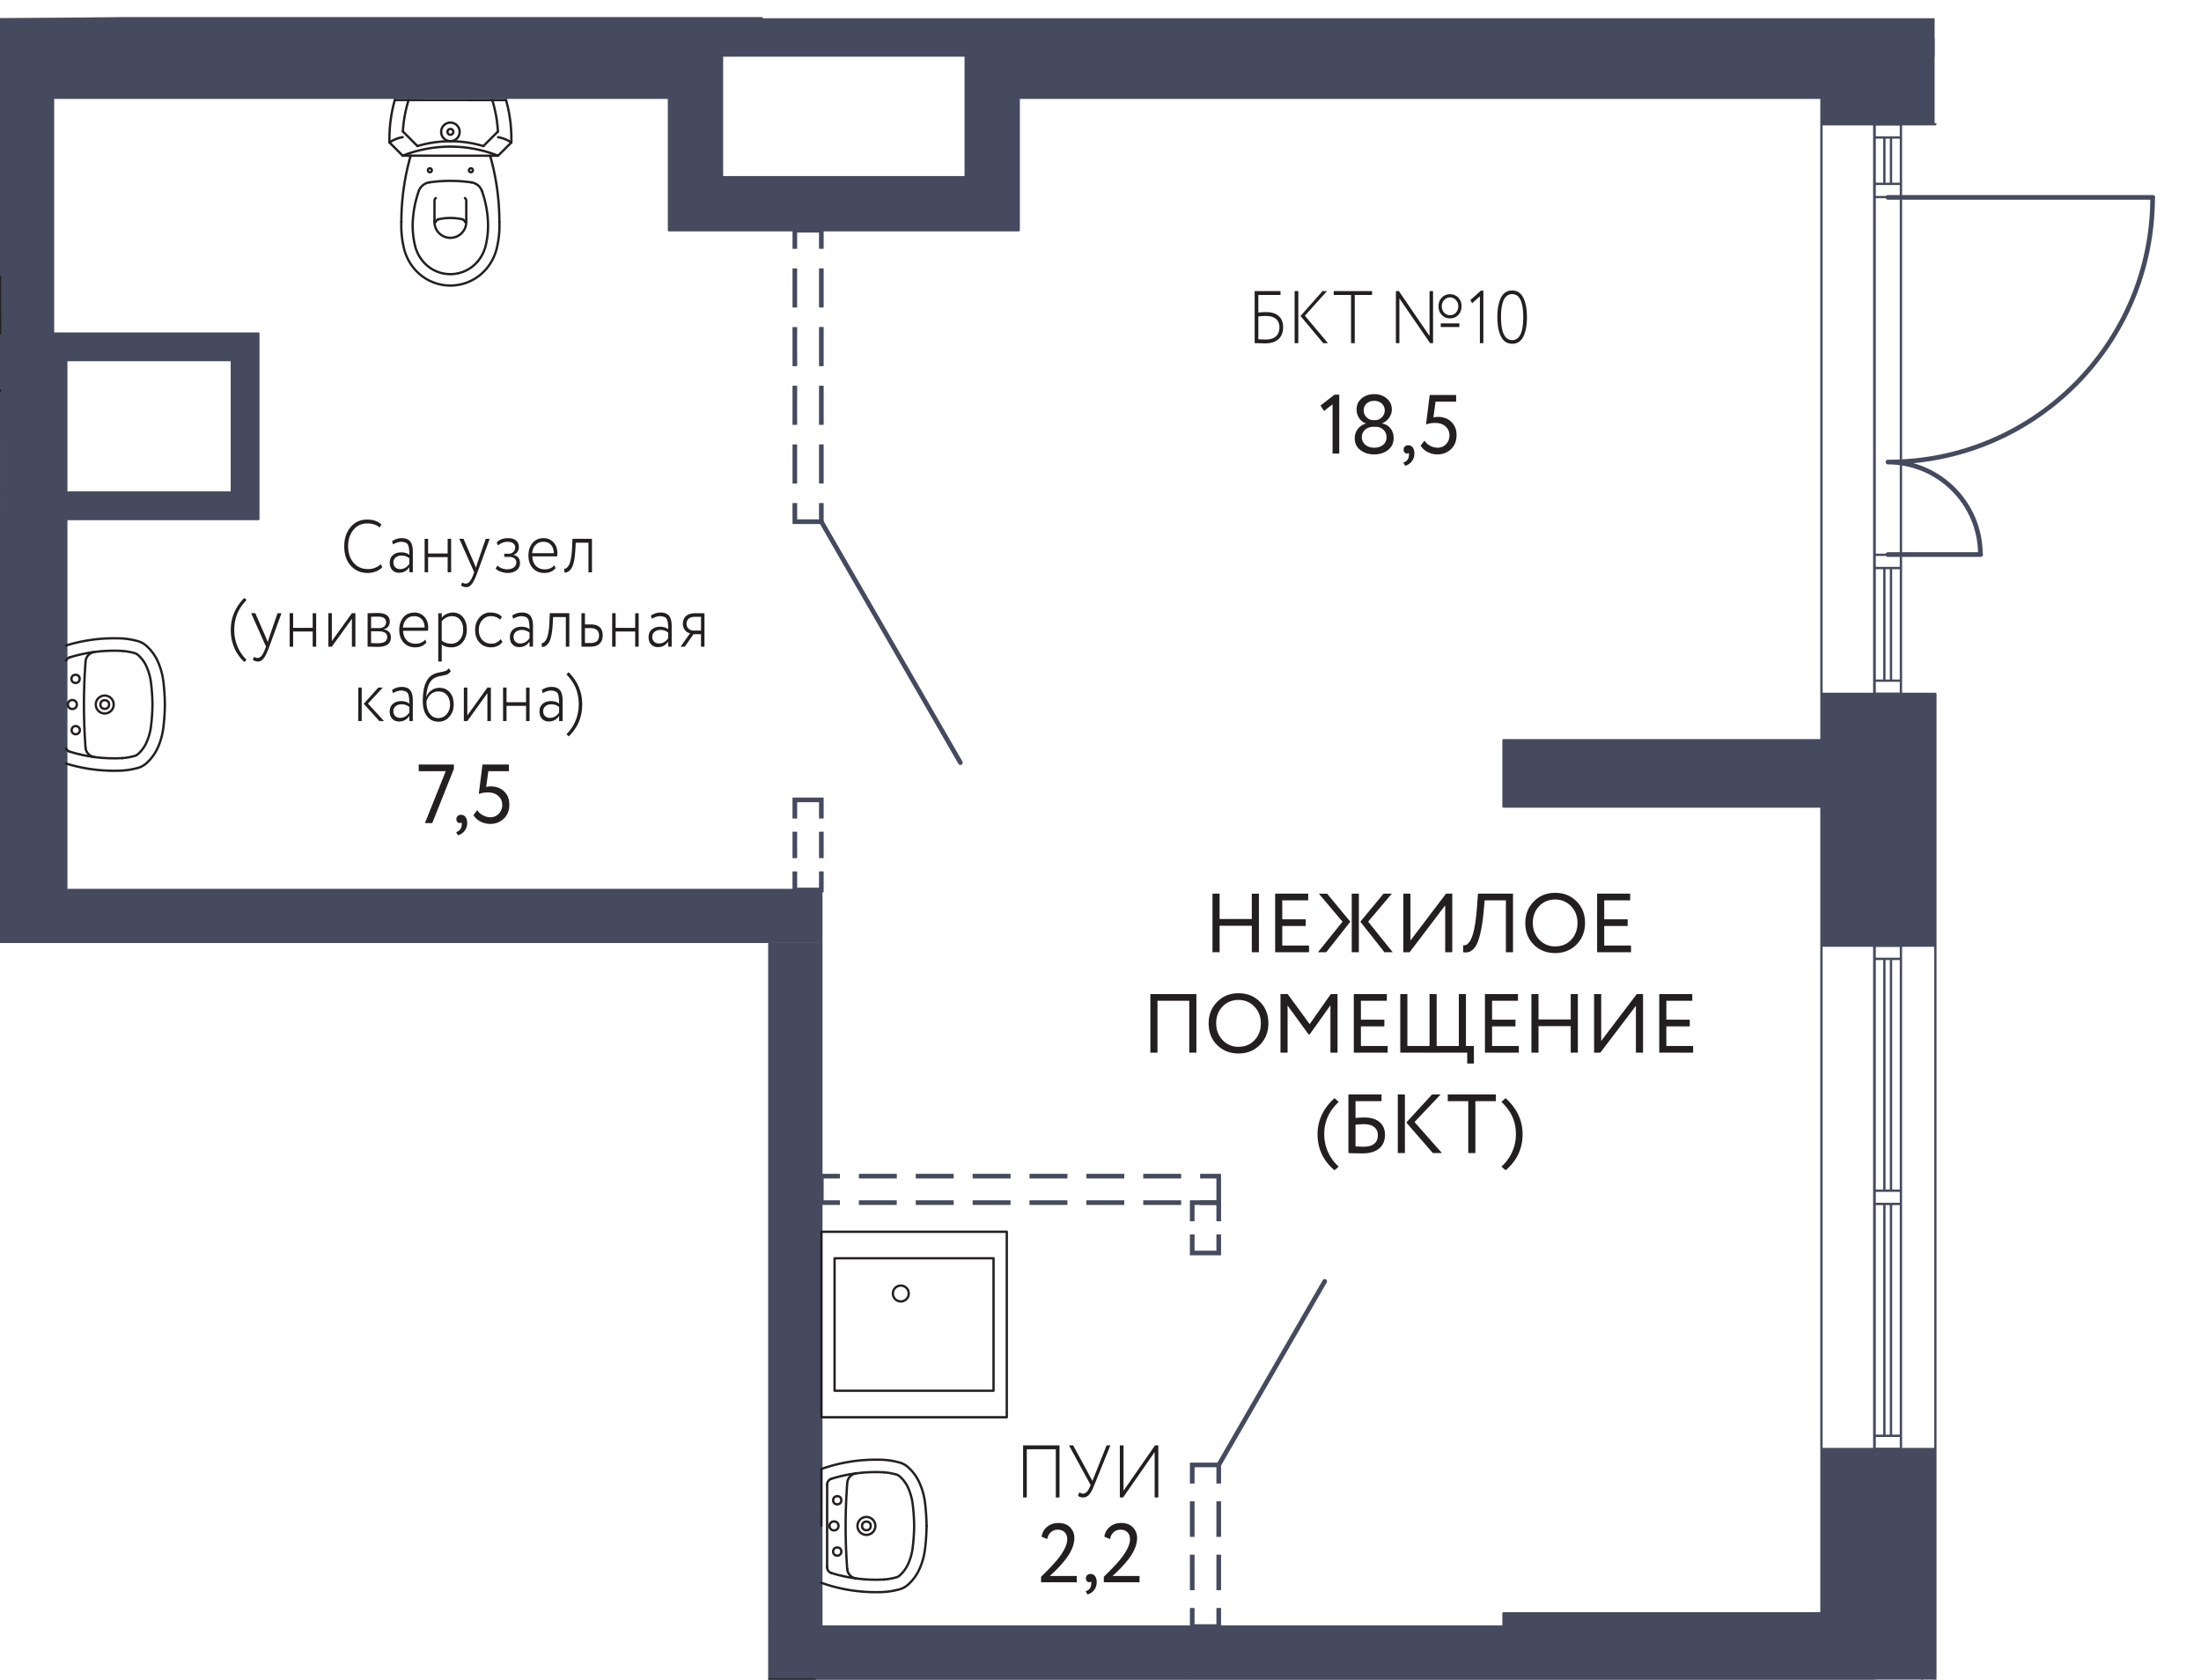 <svg version="1.1" xmlns="http://www.w3.org/2000/svg" xmlns:xlink="http://www.w3.org/1999/xlink" viewBox="250.211 1.012 236.771 180.658"><path fill="none" stroke-width="0" d="m250.211 2.975 209.504-1.963V17.05l27.267.462-5.208 45.057-18.522 3.106-3.551 115.995H332.865v-79.23h-82.65l-.004-99.465z"></path><path fill="none" stroke-width="0" d="m251.996 7.25 202.706-.713-.285 171.143H335.002l.713-78.09h-83.09l-.629-92.34z"></path><clipPath id="a"><path fill="none" stroke-width="0" d="m250.211 2.975 209.504-1.963V17.05l27.267.462-5.208 45.057-18.522 3.106-3.551 115.995H332.865v-79.23h-82.65l-.004-99.465z"></path></clipPath><g data-name="Layer 1" clip-path="url(#a)"><path fill="#454a5e" stroke-width="0" d="M250.215 36.89h7.125v54.15h-7.125zm161.734 137.655h39.9v7.125h-39.9zm-161.734 0h40.61v7.125h-40.61zm161.734-93.907h39.9v7.124h-39.9zM178.252 5.825h111.15v5.7h-111.15zm233.7 0h39.899v5.7h-39.899zm45.03 69.825h1.425v27.075h-1.425zm0 81.225h1.425v27.645h-1.425zm-10.83-81.225h5.699v4.987h-5.699zm0-64.125h5.699v2.85h-5.699zM377.749 175.97h34.2v5.7h-34.2zm-124.684-21.375h14.962v2.85h-14.962zm14.962 0h2.85v19.95h-2.85z"></path><path fill="#454a5e" stroke-width="0" d="M289.402 5.825h38.475v5.7h-38.475zm156.75 151.05h5.699v17.67h-5.699zm0-69.112h5.699v14.962h-5.699zM332.865 175.97h44.884v5.7h-44.884zm-99.75-153.045h17.1v2.85h-17.1z"></path><g fill="none" stroke="#454a5e" stroke-miterlimit="10" stroke-width=".5"><path d="M335.715 94.74v2h2.85v-2"></path><path stroke-dasharray="0 0 0 0 0 0 2.845 1.423" d="M338.565 93.317v-3.556"></path><path d="M338.565 89.05v-2h-2.85v2"></path><path stroke-dasharray="0 0 0 0 0 0 2.845 1.423" d="M335.715 90.472v3.557"></path></g><g fill="none" stroke="#454a5e" stroke-miterlimit="10" stroke-width=".5"><path d="M335.715 55.125v2h2.85v-2"></path><path stroke-dasharray="0 0 0 0 0 0 4.208 2.104" d="M338.565 53.021V28.827"></path><path d="M338.565 27.775v-2h-2.85v2"></path><path stroke-dasharray="0 0 0 0 0 0 4.208 2.104" d="M335.715 29.879v24.194"></path></g><path fill="#454a5e" stroke-width="0" d="M322.177 11.525h5.7v14.25h-5.7zm5.7 8.55h31.92v5.7h-31.92zm26.22-14.25h5.7v14.25h-5.7zm5.7 0h52.154v5.7h-52.154zM257.34 36.89h17.812v2.85H257.34zm17.812 0h2.85v17.1h-2.85zm-17.812 17.1h20.662v2.85H257.34zm-7.125-42.465h5.7V36.89h-5.7zm5.7 85.215h82.65v5.7h-82.65z"></path><path fill="#454a5e" stroke="#454a5e" stroke-miterlimit="10" stroke-width=".25" d="M232.402 57.125h17.811v2.85h-17.81z"></path><path fill="#454a5e" stroke-width="0" d="M332.865 102.44h5.7v73.53h-5.7zm-82.65 49.305h2.85v22.8h-2.85zm0-49.305h3.562v6.555h-3.562zm0 23.655h3.562v2.85h-3.562z"></path><g fill="none" stroke="#454a5e" stroke-miterlimit="10" stroke-width=".5"><path d="M379.315 130.37h2v-2.85h-2"></path><path stroke-dasharray="0 0 0 0 0 0 4.079 2.039" d="M377.275 127.52h-35.69"></path><path d="M340.565 127.52h-2v2.85h2"></path><path stroke-dasharray="0 0 0 0 0 0 4.079 2.039" d="M342.604 130.37h35.691"></path></g><g fill="none" stroke="#454a5e" stroke-miterlimit="10" stroke-width=".5"><path d="M378.465 173.97v2h2.85v-2"></path><path stroke-dasharray="0 0 0 0 0 0 3.824 1.912" d="M381.315 172.058V161.54"></path><path d="M381.315 160.585v-2h-2.85v2"></path><path stroke-dasharray="0 0 0 0 0 0 3.824 1.912" d="M378.465 162.497v10.517"></path></g><path d="M378.465 133.785v2h2.85v-2m0-1.415v-2h-2.85v2" fill="none" stroke="#454a5e" stroke-miterlimit="10" stroke-width=".5"></path><path fill="#454a5e" stroke-width="0" d="M250.215 91.04h7.125v11.4h-7.125zm40.612 84.93h42.038v5.7h-42.038zm86.922 5.7h74.1v2.85h-74.1zm74.103-24.795h5.13v27.645h-5.13zm0-81.225h5.13v27.075h-5.13zm-5.527-70.541h12v9.266h-12z"></path><path fill="#454a5e" stroke-width="0" d="M38.602 2.975h419.723v4.134H38.602z"></path><path fill="none" stroke="#454a5e" stroke-linecap="round" stroke-linejoin="round" stroke-width=".25" d="M250.211 91.04V59.975m0-2.849V36.89m201.641 137.655v7.125m0-175.845h-5.7m5.7 8.55v-2.85m0 69.113V75.65m-5.7 0V14.375m0 0h5.7m0 61.275h-5.7m5.7-61.275V75.65m0-64.125v2.85m0 61.275v4.987m0 7.126v14.962m0 54.15v17.67m0-93.907v7.124m0-73.387v160.17m0-71.82V87.763m0 86.782v-17.67m-5.7 0v-54.15m0 0h5.7m0 54.15h-5.7m5.7-54.15v54.15m6.555-142.5h-1.425m0 88.35V75.65m1.425 0v27.075m0 0h-1.425m1.425-27.075h-1.425m0 108.87v-27.645m1.425 0v27.645m0-27.645h-1.425M335.715 87.05h2.85m0-29.925h-2.85m-82.65 51.87v17.1m0 0h-2.85m0 0v-1.425m0 0v-14.25m0 0v-1.425m2.85 0h-2.85m128.25 49.59h2.85m0-22.8h-2.85m-45.6 45.885v-79.23m-82.65-65.55V11.525m208.192 91.2v54.15m0 0h-1.425m1.425-54.15h-1.425M257.34 91.04V36.89m0 0h-7.125m0 0v54.15m0 0h7.125m154.609 90.63h39.9m0 0v-7.125m0 0h-39.9m0 0v7.125m-161.022 0h39.9m0 0v-7.125m0 0h-39.9m0 0v7.125M446.152 11.525v2.85m0 0h5.7m0-2.85h-5.7m0 64.125v4.987m0 .001h5.7m0-4.988h-5.7m-34.203 100.32h-34.2m0 5.7h34.2m0 0v-5.7m-34.2 0v5.7m74.1 0h-74.1m0 0v2.85M451.852 7.25v4.275m0 2.85h5.13m0 0V7.25m0 0h-5.13m0 73.388v7.124m0 14.963h5.13m0 0V75.65m0 0h-5.13m0 98.895v9.975m5.13 0v-27.645m0 0h-5.13m-198.787.57h14.962m0 0v-2.85m0 0h-14.962m0 0v2.85m14.962-2.85v19.95m0 0h2.85m0 0v-19.95m0 0h-2.85m143.922-66.832h39.9m0 0v-7.126m0 .001h-39.9m0 0v7.124M207.465 11.525h81.937m0 0v-5.7m0 0h-111.15m233.7 5.7h39.9m0 0v-5.7m0 0h-39.9m0 0v5.7m-122.55 0h32.775m5.7 0v-5.7m0 0h-38.475m0 0v5.7m156.75 76.238v14.962m0 0h5.7m0-14.962h-5.7m0 69.112v17.67m0 0h5.7m0-17.67h-5.7m-68.403 19.095h-44.884m0 5.7h44.884m0 0v-5.7M451.852 5.825V7.25m0 0h5.13M233.115 25.775h17.1m0 0v-2.85m0 0h-14.25m96.187-17.1h5.7m57 0h2.85m48.45 0h5.7m-413.25 0h293.55m0-2.85H38.602m299.25 2.85h1.995m-4.132 90.915h2.85m0-70.965h-2.85m-13.538-14.25v14.25m0 0h5.7m0-5.7v-8.55m0 14.25h31.92m0 0v-5.7m-5.7 0h-26.22m31.92 0v-8.55m0-5.7h-5.7m0 0v14.25m5.7-8.55h52.155m0 0v-5.7m0 0h-52.155M257.34 39.74h17.812m0 0v-2.85m0 0H257.34m0 0v2.85m17.812-2.85v17.1m0 0h2.85m0 0v-17.1m0 0h-2.85m2.85 17.1H257.34m0 0v2.85m0 0h20.662m0 0v-2.85m-22.087-17.1V11.525m0 0h-5.7m0 0V36.89m0 0h5.7m82.65 59.85h-82.65m0 0v5.7m0 0h76.95m5.7 0v-5.7m-88.35-36.765v-2.85m82.65 45.315v73.53m0 0h5.7m0 0v-73.53m-85.5 72.105v-22.8m0 0h-2.85m0 0v22.8m0 0h2.85m0-65.55v-6.555m0 0h-2.85m0 0v6.555m0 0h2.85m85.5 18.525v2.85m39.9 45.6h2.85m-131.1-84.93v11.4m0 0h5.7m0 0v-11.4m0 0h-5.7m82.65 84.93h-42.041m0 0v5.7m0 0h42.04m-18.955 0h-63.694m0 0v-27.075m2.85 0h17.812m0 0v19.95m0 0h19.947m.003 1.425h42.038m0 0v-73.53m0 0h-79.088m0 0v26.505m0 0h-3.562m0 0V96.74m0 0v-5.7m0-54.15V25.775m0 0h-17.1M451.849 181.67h-114m0 0v59.85M332.152 5.825H451.85m-129.673 5.7h-66.262m0 0V36.89m0 0h1.425m0 0v59.85m0 0h81.225m0 0v79.23m0 0h73.384m0 0v-1.425m0 0h34.203m0 0V87.763m0 0H411.95m-.001 0v-7.126m0 .001h34.203m0 0V11.525m0 0h-86.355m0 0v14.25m0 0h-37.62m0 0v-14.25m15.675-5.7h108.3m-92.055 0v14.25m0 0h-26.22m0 0V5.825m0 0h-77.662m0 5.7v90.915m0 0h82.65m0 0v79.23m0 0h118.987m0 0V5.825m0 0h-97.755m-96.757 0H32.902m235.125 168.72h-14.962m0 0v-17.1m0 0h14.962m0 0v17.1m-32.062-163.02h14.25m0 0v11.4m0 0h-14.25M451.852 184.52v-9.975"></path><path fill="none" stroke="#231f20" stroke-linecap="round" stroke-linejoin="round" stroke-width=".25" d="M337.849 181.67v59.85m-23.94-59.85v59.85m15.96-59.85h7.98m-15.96 0h7.98m-15.96 0h7.98m7.98 0v59.85m-7.98-59.85v59.85m-7.98-59.85v59.85m15.96-59.85v59.85m-7.98-59.85v59.85M250.215 36.89l-.003-6.12m46.738-5.886v-2.28m3.42 2.282v-2.28m-6.838-4.848-1.424-1.426m11.684 1.43-10.26-.004m11.686-1.42-1.426 1.424m.858-5.984-11.97-.006m9.53 4.953 1.566-1.565m-8.66 1.562-1.565-1.567m46.439 135.45h17.1m-17.1-14.25v14.25m17.1-14.25h-17.1m17.1 14.25v-14.25m-18.525 17.1h19.95m-19.95-19.95v19.95m19.95-19.95h-19.95m19.95 19.95v-19.95m-19.329 36.072.004-8.873m-.625 4.436.003-6.12M250.212 30.77a17.474 17.474 0 0 0-6.202-.998m.006 14.242a17.49 17.49 0 0 0 6.199-1.004m46.878-20.69a.356.356 0 0 0-.143.284m3.42.002a.356.356 0 0 0-.142-.285m3.417 5.416c.227-.932.324-1.891.287-2.85m-1.395 5.033a5.356 5.356 0 0 0 1.108-2.183m-8.869 2.181a5.072 5.072 0 0 0 7.761.003m-8.867-2.188a5.356 5.356 0 0 0 1.106 2.185m-1.389-5.035c-.038.958.057 1.918.283 2.85m7.252-7.103a15.853 15.853 0 0 0-4.522-.001m6.307 4.306a11.552 11.552 0 0 0-.638-3.346m.386 5.858c.2-.822.285-1.667.252-2.512m-1.107 4.196a4.13 4.13 0 0 0 .855-1.684"></path><path d="M295.714 29.129a3.847 3.847 0 0 0 5.886.002m-6.739-1.687c.15.62.443 1.197.853 1.685m-1.103-4.198a9.13 9.13 0 0 0 .25 2.513m.391-5.858a11.553 11.553 0 0 0-.64 3.345m1.788-4.302a1.425 1.425 0 0 0-1.148.957m6.818.003a1.425 1.425 0 0 0-1.148-.958" fill="none" stroke="#231f20" stroke-linecap="round" stroke-linejoin="round" stroke-width=".25"></path><circle cx="296.453" cy="19.327" r=".214" fill="none" stroke="#231f20" stroke-linecap="round" stroke-linejoin="round" stroke-width=".25"></circle><circle cx="300.87" cy="19.328" r=".214" fill="none" stroke="#231f20" stroke-linecap="round" stroke-linejoin="round" stroke-width=".25"></circle><path d="M296.95 24.884a1.71 1.71 0 1 0 3.42.002m-.428-.286a5.843 5.843 0 0 0-2.565 0" fill="none" stroke="#231f20" stroke-linecap="round" stroke-linejoin="round" stroke-width=".25"></path><path d="M300.227 24.886a.377.377 0 0 0-.285-.285m-2.565-.001a.377.377 0 0 0-.285.284m-4.412-13.112a15.442 15.442 0 0 0-.572 4.56m13.11.006a15.436 15.436 0 0 0-.568-4.56m-10.484-.005a14.016 14.016 0 0 0-.615 3.382m10.225.005a14.017 14.017 0 0 0-.612-3.383m-.954 4.948a12.392 12.392 0 0 0-7.094-.003" fill="none" stroke="#231f20" stroke-linecap="round" stroke-linejoin="round" stroke-width=".25"></path><path d="M303.792 17.762a13.972 13.972 0 0 0-10.26-.004m11.686-1.42a3.725 3.725 0 0 0-1.425-.57m-10.26-.005c-.51.089-.995.282-1.425.57" fill="none" stroke="#231f20" stroke-linecap="round" stroke-linejoin="round" stroke-width=".25"></path><circle cx="298.663" cy="15.195" r=".314" fill="none" stroke="#231f20" stroke-linecap="round" stroke-linejoin="round" stroke-width=".25"></circle><path d="M294.387 17.758a25.9 25.9 0 0 0-1 7.125m10.545.004a25.945 25.945 0 0 0-.995-7.125" fill="none" stroke="#231f20" stroke-linecap="round" stroke-linejoin="round" stroke-width=".25"></path><circle cx="298.663" cy="15.195" r=".998" fill="none" stroke="#231f20" stroke-linecap="round" stroke-linejoin="round" stroke-width=".25"></circle><path d="M262.833 69.672a17.47 17.47 0 0 0-5.507.768m7.738-.459a8.234 8.234 0 0 0-2.231-.31m3.087.773a2.225 2.225 0 0 0-.856-.463m2.106 2.141a4.92 4.92 0 0 0-1.25-1.678m1.862 3.847a7.46 7.46 0 0 0-.611-2.17m.776 4.674a22.155 22.155 0 0 0-.165-2.504m-.002 5.007c.103-.83.159-1.666.168-2.503m-.781 4.673a7.46 7.46 0 0 0 .613-2.17m-1.865 3.846a4.92 4.92 0 0 0 1.252-1.676m-2.109 2.138c.316-.089.61-.247.857-.462m-3.089.77c.755 0 1.506-.103 2.232-.308m-7.732-.464c1.78.549 3.638.81 5.5.772" fill="none" stroke="#231f20" stroke-linecap="round" stroke-linejoin="round" stroke-width=".25"></path><circle cx="258.34" cy="74.031" r=".442" fill="none" stroke="#231f20" stroke-linecap="round" stroke-linejoin="round" stroke-width=".25"></circle><path d="M258.338 79.109a.442.442 0 1 1 0 .883.442.442 0 0 1 0-.883Z" fill="none" stroke="#231f20" stroke-linecap="round" stroke-linejoin="round" stroke-width=".25"></path><circle cx="257.994" cy="76.791" r=".483" fill="none" stroke="#231f20" stroke-linecap="round" stroke-linejoin="round" stroke-width=".25"></circle><path d="M257.72 81.865c1.828.564 3.742.798 5.653.692" fill="none" stroke="#231f20" stroke-linecap="round" stroke-linejoin="round" stroke-width=".25"></path><path d="M259.412 81.422c.039.526.442.952.965 1.021m3.001-11.414a16.135 16.135 0 0 0-5.653.687" fill="none" stroke="#231f20" stroke-linecap="round" stroke-linejoin="round" stroke-width=".25"></path><path d="M260.382 71.14a1.113 1.113 0 0 0-.966 1.02m0 0a62.426 62.426 0 0 0-.004 9.262m-1.687-9.706a.668.668 0 0 0-.413.362m.001 9.436c.08.17.228.296.407.351m6.982-10.599a6.898 6.898 0 0 0-1.324-.237m1.666.422a.89.89 0 0 0-.342-.185m1.253 1.407a3.584 3.584 0 0 0-.91-1.222m1.412 3.004a6.124 6.124 0 0 0-.502-1.782m.657 4.121a20.818 20.818 0 0 0-.155-2.339m-.002 4.679c.096-.777.149-1.558.157-2.34m-.661 4.121a6.124 6.124 0 0 0 .504-1.781m-1.415 3.002a3.59 3.59 0 0 0 .911-1.221m-1.254 1.406a.89.89 0 0 0 .343-.185m-1.667.421a6.899 6.899 0 0 0 1.324-.236" fill="none" stroke="#231f20" stroke-linecap="round" stroke-linejoin="round" stroke-width=".25"></path><circle cx="261.477" cy="76.792" r=".469" fill="none" stroke="#231f20" stroke-linecap="round" stroke-linejoin="round" stroke-width=".25"></circle><circle cx="261.477" cy="76.792" r=".966" fill="none" stroke="#231f20" stroke-linecap="round" stroke-linejoin="round" stroke-width=".25"></circle><circle cx="347.115" cy="140.144" r=".855" fill="none" stroke="#231f20" stroke-linecap="round" stroke-linejoin="round" stroke-width=".25"></circle><path d="M344.77 158.022a17.473 17.473 0 0 0-6.202.999m8.434-.69a8.234 8.234 0 0 0-2.232-.31m3.088.773a2.225 2.225 0 0 0-.856-.463m2.106 2.141a4.92 4.92 0 0 0-1.25-1.678m1.862 3.847a7.46 7.46 0 0 0-.612-2.17m.777 4.674a22.155 22.155 0 0 0-.166-2.504" fill="none" stroke="#231f20" stroke-linecap="round" stroke-linejoin="round" stroke-width=".25"></path><path d="M349.717 167.648c.103-.83.16-1.666.168-2.503m-.781 4.673a7.46 7.46 0 0 0 .613-2.17m-1.864 3.846a4.92 4.92 0 0 0 1.251-1.676m-2.108 2.138c.316-.089.609-.247.857-.462m-3.089.77c.754 0 1.505-.103 2.232-.308m-8.431-.696a17.474 17.474 0 0 0 6.199 1.004" fill="none" stroke="#231f20" stroke-linecap="round" stroke-linejoin="round" stroke-width=".25"></path><circle cx="340.277" cy="162.381" r=".442" fill="none" stroke="#231f20" stroke-linecap="round" stroke-linejoin="round" stroke-width=".25"></circle><circle cx="340.275" cy="167.9" r=".442" fill="none" stroke="#231f20" stroke-linecap="round" stroke-linejoin="round" stroke-width=".25"></circle><circle cx="339.931" cy="165.141" r=".483" fill="none" stroke="#231f20" stroke-linecap="round" stroke-linejoin="round" stroke-width=".25"></circle><path d="M339.658 170.215c1.828.564 3.742.798 5.652.692" fill="none" stroke="#231f20" stroke-linecap="round" stroke-linejoin="round" stroke-width=".25"></path><path d="M341.35 169.772c.038.526.441.952.964 1.021m3.001-11.414a16.135 16.135 0 0 0-5.653.687" fill="none" stroke="#231f20" stroke-linecap="round" stroke-linejoin="round" stroke-width=".25"></path><path d="M342.32 159.49a1.113 1.113 0 0 0-.966 1.02m0 0a62.426 62.426 0 0 0-.005 9.262m-1.687-9.706a.668.668 0 0 0-.472.638m-.004 8.873c0 .293.191.552.472.638m6.982-10.599a6.898 6.898 0 0 0-1.325-.237m1.667.422a.89.89 0 0 0-.343-.185m1.253 1.407a3.585 3.585 0 0 0-.91-1.222m1.412 3.004a6.124 6.124 0 0 0-.502-1.782m.658 4.121a20.819 20.819 0 0 0-.156-2.339m-.002 4.679c.096-.777.15-1.558.158-2.34m-.661 4.121a6.124 6.124 0 0 0 .503-1.781m-1.415 3.002c.388-.337.699-.754.912-1.221m-1.255 1.406a.89.89 0 0 0 .343-.185m-1.667.421a6.899 6.899 0 0 0 1.324-.236" fill="none" stroke="#231f20" stroke-linecap="round" stroke-linejoin="round" stroke-width=".25"></path><circle cx="343.415" cy="165.142" r=".469" fill="none" stroke="#231f20" stroke-linecap="round" stroke-linejoin="round" stroke-width=".25"></circle><circle cx="343.415" cy="165.142" r=".966" fill="none" stroke="#231f20" stroke-linecap="round" stroke-linejoin="round" stroke-width=".25"></circle><path fill="none" stroke="#454a5e" stroke-linecap="round" stroke-linejoin="round" stroke-width=".25" d="M452.921 15.8v4.988m0 0h.713m0 0V15.8m0 0h-.713m0 88.35v24.937m0 0h.713m0 0V104.15m0 0h-.713m0-42.038v12.113m0 0h.713m0 0V62.113m0-.001h-.713m0 68.4v24.938m0 0h.713m0 0v-24.938m0 0h-.713M451.852 15.8h2.85m0 4.988h-2.85m0 0V15.8m2.85 4.988V15.8m-2.85 88.35h2.85m0 24.937h-2.85m0 0V104.15m2.85 24.937V104.15m-2.85-81.938h2.85m0 38.476h-2.85m0 0V22.212m2.85 38.476V22.212m-2.85 39.9h2.85m0 12.113h-2.85m0 0V62.113m2.85 12.112V62.113m-2.85 68.399h2.85m0 24.938h-2.85m0 0v-24.938m2.85 24.938v-24.938m-2.85-56.287v1.425m0 0h2.85m0 0v-1.425m0 0h-2.85m0 81.225v1.425m0 0h2.85m0 0v-1.425m0 0h-2.85m0-134.662v1.424m0 0h2.85m0 0v-1.424m0 0h-2.85m0 39.9v1.424m0 0h2.85m0 0v-1.425m0 .001h-2.85m0-46.313V15.8m0 0h2.85m0 0v-1.425m0 0h-2.85m0 88.35v1.425m0 0h2.85m0 0v-1.425m0 0h-2.85m0 26.362v1.425m0 0h2.85m0 0v-1.425m0 0h-2.85M252.21 109.565l.83-.57m.053 17.1-.883-.57m-.428-13.965v11.97m0 0h-.57m0 0v-11.97m0 0h.57m0 11.97h-.57m0-11.97h.57m-.997 11.97h1.425m0-11.97h-1.425m0 0v11.97m1.425 0v-11.97m0 0v11.97m-1.995-11.97h1.995m-1.995 11.97h1.995m-1.995 0v-11.97m1.995 0v-1.995m0 0h-1.995m0 0v1.995m0 0h1.995m0 13.965v-1.995m0 0h-1.995m0 0v1.995m0 0h1.995"></path><path fill="none" stroke="#454a5e" stroke-linecap="round" stroke-linejoin="round" stroke-width=".5" d="m253.065 151.745 12.825-22.214m115.425 29.054 11.4-19.745m-54.15-81.715 14.962 25.916m99.779-22.382h9.975m-9.975-38.418h28.5m-18.554 38.418c0-5.493-4.453-9.947-9.946-9.947m0 0c15.724 0 28.471-12.747 28.471-28.471"></path><path d="M385.18 37.921v-5.6h2.78v.417h-2.383v1.895a7.8 7.8 0 0 1 .85-.048c.58 0 1.028.142 1.342.424.315.283.472.68.472 1.193 0 .56-.17.99-.505 1.292-.336.3-.81.452-1.425.452-.082 0-.29-.006-.627-.017a17.352 17.352 0 0 0-.504-.008Zm1.232-2.92c-.308 0-.586.016-.835.048v2.456c.474.016.738.025.792.025.484 0 .851-.113 1.101-.336.25-.225.374-.547.374-.969 0-.389-.122-.69-.367-.903-.245-.214-.6-.32-1.065-.32Zm3.463 2.92h-.396v-5.6h.396v5.6Zm2.606-5.6h.483l-2.383 2.648 2.483 2.952h-.51l-2.442-2.92 2.37-2.68Zm3.069.417h-1.866v-.416h4.126v.416h-1.864v5.183h-.397v-5.183Zm8.82-.416v5.6h-.318l-3.304-4.817v4.816h-.374v-5.6h.316l3.305 4.833v-4.832h.375Zm1.828 2.935c-.356 0-.65-.123-.886-.368s-.352-.556-.352-.935.117-.689.352-.93c.236-.244.53-.366.886-.366s.65.122.886.367c.235.24.352.55.352.929s-.117.69-.352.935-.53.368-.886.368Zm1 .928h-2.001v-.392h2.002v.392Zm-1.886-2.231c0 .277.087.508.26.695a.858.858 0 0 0 .626.265c.25 0 .46-.091.63-.273.17-.18.256-.41.256-.687s-.09-.504-.267-.681a.812.812 0 0 0-.619-.272.85.85 0 0 0-.626.272.933.933 0 0 0-.26.68Zm3.268-.329-.2-.335 1.144-1.017h.259v5.648h-.374v-5.04l-.828.744Zm5.89 1.497c0 .88-.13 1.578-.39 2.095-.253.512-.65.769-1.187.769-.543 0-.946-.259-1.21-.777s-.396-1.212-.396-2.087.13-1.572.39-2.088c.263-.518.664-.777 1.202-.777.537 0 .935.26 1.195.777.264.516.395 1.213.395 2.088Zm-1.577 2.471c.787 0 1.18-.824 1.18-2.471 0-1.649-.398-2.473-1.194-2.473s-1.196.824-1.196 2.473c0 1.647.404 2.471 1.21 2.471ZM291.174 61.697l.159.328a1.75 1.75 0 0 1-.681.452c-.281.11-.575.164-.882.164-.749 0-1.358-.262-1.829-.784-.466-.518-.698-1.213-.698-2.088 0-.827.225-1.51.677-2.048.45-.55 1.048-.824 1.793-.824.637 0 1.146.176 1.526.528l-.188.327c-.34-.293-.785-.439-1.332-.439-.614 0-1.11.231-1.49.696-.379.453-.568 1.04-.568 1.76 0 .73.196 1.322.59 1.775.393.455.909.681 1.548.681.528 0 .986-.176 1.375-.528Zm1.316-2.128-.1-.344a1.795 1.795 0 0 1 1.03-.328c.421 0 .728.117.918.352.189.235.284.597.284 1.087v2.233h-.374v-.552c-.264.4-.634.6-1.11.6-.301 0-.544-.097-.726-.292-.183-.195-.274-.454-.274-.78 0-.352.116-.627.346-.824.226-.197.52-.296.885-.296s.658.09.879.272c0-.373-.025-.658-.073-.856-.038-.192-.116-.328-.233-.408-.118-.08-.299-.128-.544-.144-.293 0-.596.093-.907.28Zm.764 2.656c.403 0 .734-.19.994-.568v-.6a1.29 1.29 0 0 0-.843-.288.963.963 0 0 0-.62.2.665.665 0 0 0-.251.552c0 .213.067.384.202.512a.719.719 0 0 0 .518.192Zm5.488.344h-.375v-1.632h-2.102v1.632h-.375v-3.6h.375v1.575h2.102V58.97h.375v3.6Zm3.721-3.599h.424l-1.31 3.599c-.236.635-.44 1.055-.612 1.264-.173.224-.374.335-.605.335a1.03 1.03 0 0 1-.555-.183l.123-.32c.149.08.276.12.381.12.163 0 .31-.078.44-.236.13-.158.263-.42.403-.788l.072-.192-1.598-3.6h.446l1.108 2.544.23.56.181-.576.872-2.528Zm2.345 3.671a2.31 2.31 0 0 1-.734-.137c-.255-.085-.435-.199-.54-.343l.194-.32c.125.128.282.228.472.3.19.071.373.108.55.108.303 0 .546-.067.728-.2a.634.634 0 0 0 .274-.536.531.531 0 0 0-.203-.44c-.133-.107-.316-.16-.546-.16h-.547v-.344h.51a.64.64 0 0 0 .468-.193.627.627 0 0 0 .196-.463.541.541 0 0 0-.217-.464c-.144-.107-.346-.16-.605-.16-.379 0-.718.133-1.015.4l-.15-.32c.273-.315.678-.472 1.216-.472.37 0 .656.084.86.252s.306.398.306.692c0 .421-.194.71-.583.864v.016a.72.72 0 0 1 .519.268c.124.157.186.35.186.58 0 .33-.122.592-.367.784-.244.191-.568.288-.972.288Zm5.044-.831.123.318c-.293.342-.691.513-1.195.513-.519 0-.934-.17-1.246-.513-.317-.34-.475-.794-.475-1.359 0-.544.144-.992.432-1.344.293-.352.696-.528 1.21-.528.417 0 .767.15 1.05.448.279.293.419.685.419 1.176 0 .128-.008.24-.022.336h-2.672c.015.432.142.771.382 1.02s.555.372.943.372c.452 0 .802-.147 1.051-.44Zm-1.187-2.521c-.346 0-.625.112-.84.335-.213.225-.336.521-.37.89h2.333c-.005-.38-.109-.679-.31-.897s-.472-.328-.813-.328Zm5.225 3.28h-.375v-3.184h-1.367l-.044.783c-.062 1.014-.213 1.686-.453 2.017-.192.277-.43.416-.713.416l-.03-.408c.126 0 .244-.065.354-.193.264-.271.425-.909.483-1.912l.05-1.119h2.095v3.6Zm-37.154 9.416-.245.232c-.969-.928-1.454-2.078-1.454-3.448 0-1.323.487-2.473 1.462-3.448l.237.232c-.46.475-.797.973-1.008 1.496a4.552 4.552 0 0 0-.316 1.72c0 .607.112 1.19.338 1.748a4.28 4.28 0 0 0 .986 1.468Zm3.331-5.015h.425l-1.31 3.599c-.236.635-.44 1.055-.613 1.264-.173.224-.374.335-.604.335a1.03 1.03 0 0 1-.555-.183l.123-.32c.148.08.275.12.38.12.164 0 .31-.078.44-.236.13-.158.264-.42.404-.788l.072-.192-1.599-3.6h.446l1.109 2.544.23.56c.005-.022.066-.213.181-.576l.871-2.528Zm4.156 3.599h-.375v-1.632h-2.101v1.632h-.375v-3.6h.375v1.575h2.101V66.97h.375v3.6Zm3.846-3-2.16 3h-.374v-3.6h.375v3l2.159-3h.375v3.6h-.375v-3Zm1.687 3v-3.6c.158 0 .312-.003.46-.009.308-.01.502-.015.584-.015.892 0 1.34.31 1.34.928a.86.86 0 0 1-.177.54.756.756 0 0 1-.479.284v.015c.519.086.777.374.777.865 0 .677-.482 1.016-1.447 1.016-.062 0-.252-.006-.568-.016-.16-.005-.322-.008-.49-.008Zm1.086-3.233c-.158 0-.395.006-.711.017v1.216h.856c.235 0 .42-.058.555-.172a.577.577 0 0 0 .2-.46c0-.4-.299-.6-.9-.6Zm.066 1.577h-.777v1.272c.374.01.616.016.726.016.672 0 1.008-.221 1.008-.664 0-.416-.32-.624-.957-.624Zm5.048.897.123.318c-.293.342-.692.513-1.196.513-.518 0-.933-.17-1.246-.513-.316-.34-.474-.794-.474-1.359 0-.544.143-.992.431-1.344.293-.352.697-.528 1.21-.528.417 0 .768.15 1.051.448.278.293.418.685.418 1.176 0 .128-.008.24-.021.336h-2.672c.014.432.141.771.382 1.02s.554.372.943.372c.451 0 .802-.147 1.05-.44Zm-1.188-2.521c-.345 0-.625.112-.839.336-.214.224-.337.52-.37.888h2.332c-.005-.379-.108-.678-.31-.896s-.472-.328-.813-.328Zm2.963 4.879h-.375V66.97h.375v.48c.129-.16.303-.292.522-.396a1.53 1.53 0 0 1 .666-.156c.46 0 .828.168 1.101.504s.41.773.41 1.311c0 .56-.153 1.022-.46 1.385a1.516 1.516 0 0 1-1.203.544c-.436 0-.782-.101-1.036-.305v1.832Zm1.087-4.88c-.21 0-.417.054-.615.16-.2.107-.357.241-.472.401v2.071c.297.22.633.329 1.008.329.384 0 .695-.141.936-.424.24-.283.36-.646.36-1.088s-.109-.795-.324-1.056c-.216-.262-.514-.392-.893-.392Zm5.255 2.464.187.305c-.13.187-.303.33-.522.432a1.642 1.642 0 0 1-.702.152c-.504 0-.916-.17-1.238-.513-.317-.34-.475-.794-.475-1.359 0-.528.153-.97.46-1.328.312-.362.696-.544 1.152-.544.557 0 .977.15 1.261.448l-.18.336c-.255-.262-.595-.392-1.023-.392-.346 0-.646.141-.9.423-.25.278-.375.63-.375 1.057 0 .448.127.808.382 1.08.255.267.576.4.965.4.418 0 .754-.166 1.008-.497Zm1.344-2.183-.1-.344a1.795 1.795 0 0 1 1.028-.328c.422 0 .729.117.918.352.19.235.285.597.285 1.087v2.233h-.374v-.552c-.264.4-.634.6-1.11.6-.302 0-.544-.097-.726-.292-.183-.195-.274-.454-.274-.78 0-.352.115-.627.346-.824.225-.197.52-.296.885-.296s.658.09.879.272c0-.373-.025-.658-.073-.856-.038-.192-.116-.328-.233-.408-.118-.08-.299-.128-.544-.144-.293 0-.596.093-.907.28Zm.762 2.656c.404 0 .735-.19.995-.568v-.6a1.29 1.29 0 0 0-.843-.288.963.963 0 0 0-.62.2.665.665 0 0 0-.251.552c0 .213.067.384.202.512a.719.719 0 0 0 .517.192Zm5.276.344h-.374v-3.184h-1.368l-.043.783c-.063 1.014-.214 1.686-.454 2.017-.192.277-.43.416-.713.416l-.029-.408c.125 0 .243-.065.353-.193.264-.271.425-.909.482-1.912l.051-1.119h2.095v3.6Zm2.259 0h-.95v-3.6h.374v1.208h.626c.855 0 1.282.395 1.282 1.184 0 .373-.109.668-.328.884s-.553.324-1.004.324Zm-.014-2h-.562v1.608h.554c.336 0 .58-.067.732-.2.15-.134.226-.336.226-.608 0-.534-.317-.8-.95-.8Zm5.215 2h-.374v-1.632h-2.103v1.632h-.374v-3.6h.374v1.575h2.103V66.97h.374v3.6Zm1.421-3-.101-.344a1.798 1.798 0 0 1 1.03-.328c.422 0 .728.117.918.352.19.235.284.597.284 1.087v2.233h-.375v-.552c-.263.4-.632.6-1.108.6-.303 0-.545-.097-.727-.292-.183-.195-.274-.454-.274-.78 0-.352.115-.627.346-.824.225-.197.52-.296.886-.296.364 0 .657.09.877.272 0-.373-.023-.658-.07-.856-.04-.192-.118-.328-.235-.408s-.299-.128-.544-.144c-.292 0-.595.093-.907.28Zm.763 2.656c.404 0 .735-.19.993-.568v-.6a1.285 1.285 0 0 0-.841-.288.962.962 0 0 0-.62.2.665.665 0 0 0-.251.552c0 .213.066.384.2.512s.308.192.52.192Zm3.932-3.255h.965v3.599h-.375v-1.344h-.807l-.929 1.344h-.46l1.022-1.44a.884.884 0 0 1-.55-.34 1.066 1.066 0 0 1-.227-.684c0-.347.113-.623.338-.828s.567-.308 1.023-.308Zm-.965 1.143c0 .214.074.387.223.52.15.133.307.2.475.2h.857V67.36h-.655c-.298 0-.522.068-.673.204s-.227.318-.227.548Zm-34.941 10.456h-.374v-3.6h.374v3.6Zm1.786-3.6h.482l-1.598 1.72 1.727 1.88h-.504l-1.677-1.857 1.57-1.743Zm1.576.6-.1-.344a1.795 1.795 0 0 1 1.029-.328c.422 0 .728.117.918.352.19.235.284.597.284 1.087v2.233h-.374v-.552c-.264.4-.634.6-1.11.6-.301 0-.544-.097-.726-.292-.183-.195-.274-.454-.274-.78 0-.352.116-.627.346-.824.226-.197.52-.296.885-.296s.658.09.879.272c0-.373-.025-.658-.072-.856-.039-.192-.117-.328-.234-.408-.118-.08-.299-.128-.544-.144-.293 0-.596.093-.907.28Zm.763 2.656c.403 0 .734-.19.994-.568v-.6a1.29 1.29 0 0 0-.843-.288.963.963 0 0 0-.62.2.665.665 0 0 0-.251.552c0 .213.067.384.202.512a.719.719 0 0 0 .518.192Zm5.243-5.335.209.31a.863.863 0 0 1-.404.361 4.411 4.411 0 0 1-.625.151c-.25.038-.476.108-.677.208-.552.262-.862.945-.929 2.05h.015c.11-.295.295-.53.553-.709.26-.178.54-.268.843-.268.47 0 .845.164 1.123.492s.418.766.418 1.316c0 .506-.156.942-.469 1.304a1.478 1.478 0 0 1-1.172.536c-.51 0-.92-.197-1.232-.592-.303-.395-.454-.936-.454-1.624 0-1.579.397-2.547 1.189-2.904.2-.09.424-.157.67-.2.287-.053.494-.106.619-.156a.73.73 0 0 0 .323-.276Zm-2.404 3.607c0 .539.117.965.352 1.28s.543.472.922.472c.364 0 .665-.14.9-.416.24-.283.36-.622.36-1.016 0-.432-.11-.778-.331-1.04s-.52-.392-.9-.392a1.23 1.23 0 0 0-.872.336c-.23.224-.374.483-.431.776Zm6.555-.928-2.159 3h-.375v-3.6h.375v3l2.16-3h.374v3.6h-.375v-3Zm4.534 3h-.374v-1.632h-2.102v1.632h-.374v-3.6h.374v1.575h2.102V74.97h.374v3.6Zm1.422-3-.101-.344a1.798 1.798 0 0 1 1.03-.328c.422 0 .728.117.918.352.19.235.284.597.284 1.087v2.233h-.375v-.552c-.264.4-.633.6-1.108.6-.303 0-.545-.097-.728-.292-.182-.195-.273-.454-.273-.78 0-.352.115-.627.345-.824.226-.197.521-.296.886-.296.364 0 .657.09.878.272 0-.373-.023-.658-.071-.856-.04-.192-.117-.328-.235-.408s-.298-.128-.543-.144c-.292 0-.595.093-.908.28Zm.763 2.656c.403 0 .734-.19.993-.568v-.6a1.285 1.285 0 0 0-.842-.288.962.962 0 0 0-.619.2.665.665 0 0 0-.252.552c0 .213.067.384.201.512s.308.192.519.192Zm2.027 1.992-.246-.232c.433-.422.761-.911.987-1.468a4.62 4.62 0 0 0 .338-1.748c0-.624-.105-1.197-.317-1.72-.21-.523-.547-1.021-1.008-1.496l.239-.232c.973.975 1.46 2.125 1.46 3.448 0 1.37-.484 2.52-1.454 3.448Zm52.798 81.863h-.396v-5.183h-3.124v5.184h-.397v-5.6h3.917v5.6Zm5.067-5.599h.403l-1.757 4.336c-.178.447-.356.77-.536.968a.83.83 0 0 1-.63.296c-.23 0-.416-.062-.555-.184l.144-.376c.135.1.27.151.403.151.274 0 .512-.234.713-.704l.094-.223-2.325-4.264h.446l2.073 3.823 1.527-3.823Zm5.167.719-3.391 4.88h-.353v-5.6h.396v4.88l3.391-4.88h.353v5.6h-.396v-4.88Zm-77.781-24.817c0-.341.094-.643.28-.904a1.29 1.29 0 0 1 .743-.512v-.024c-.236-.08-.438-.245-.606-.496a1.495 1.495 0 0 1-.244-.832c0-.437.139-.787.417-1.048.278-.272.62-.408 1.023-.408.408 0 .75.136 1.03.408.278.261.417.61.417 1.048 0 .288-.08.553-.237.796-.159.242-.37.417-.634.524v.024c.307.043.556.194.749.456.196.262.295.573.295.936 0 .475-.158.853-.475 1.136-.308.278-.686.416-1.138.416s-.833-.138-1.145-.416c-.317-.283-.475-.65-.475-1.104Zm1.721-1.224h-.188a1.09 1.09 0 0 0-.806.336c-.22.213-.331.485-.331.817 0 .34.118.623.352.847.24.219.529.328.865.328.355 0 .645-.106.87-.32.236-.213.354-.499.354-.855 0-.347-.106-.626-.317-.837a1.086 1.086 0 0 0-.799-.316Zm-.216-.416h.223c.235 0 .451-.104.648-.312a1.11 1.11 0 0 0 .288-.768c0-.325-.106-.589-.317-.792a1.034 1.034 0 0 0-.741-.296.995.995 0 0 0-.735.296c-.202.203-.302.467-.302.792 0 .299.095.555.288.768.192.208.408.312.648.312Zm2.84 2.784c0-.08.027-.148.083-.204a.273.273 0 0 1 .205-.084c.072 0 .133.03.184.088a.3.3 0 0 1 .075.2c0 .085-.025.16-.075.224a.225.225 0 0 1-.184.096.257.257 0 0 1-.205-.096.33.33 0 0 1-.083-.224Zm2.062-2.608.31-2.688h2.189v.416h-1.866l-.215 1.824c.148-.048.314-.072.497-.072.47 0 .851.155 1.144.464.298.315.446.726.446 1.232 0 .55-.151.987-.453 1.312a1.46 1.46 0 0 1-1.11.496c-.297 0-.573-.077-.83-.232a1.58 1.58 0 0 1-.602-.656l.224-.296a1.4 1.4 0 0 0 .521.564c.224.136.455.204.696.204.33 0 .606-.128.827-.383.22-.262.332-.593.332-.993 0-.39-.125-.707-.375-.952-.244-.256-.568-.384-.972-.384a1.94 1.94 0 0 0-.763.144Zm89.596-85.702-.378-.585 1.512-1.17h.504v6.336h-.72v-5.3l-.918.719Zm3.303 2.952c0-.378.108-.713.324-1.004s.504-.487.864-.589v-.027a1.358 1.358 0 0 1-.71-.563 1.64 1.64 0 0 1-.28-.931c0-.486.18-.882.54-1.188.366-.306.816-.459 1.35-.459s.984.153 1.35.46c.366.305.55.701.55 1.187 0 .318-.095.613-.284.886a1.64 1.64 0 0 1-.752.599v.026c.36.06.655.234.887.518.23.285.346.629.346 1.031 0 .552-.2.984-.603 1.296-.408.318-.903.477-1.484.477-.595 0-1.093-.157-1.495-.468-.402-.312-.603-.73-.603-1.251Zm2.205-1.251h-.198c-.342 0-.636.104-.882.314-.24.205-.36.472-.36.802s.125.602.374.815.565.319.949.319c.402 0 .724-.104.968-.31s.364-.482.364-.824c-.006-.336-.123-.606-.35-.81-.23-.204-.517-.306-.865-.306Zm-.225-.72h.234c.27 0 .505-.102.702-.306a.994.994 0 0 0 .307-.729.951.951 0 0 0-.325-.752c-.215-.188-.489-.283-.819-.283-.324 0-.59.096-.8.288s-.316.44-.316.747c0 .282.102.524.306.729s.44.306.711.306Zm3.276 3.186c0-.144.045-.26.135-.347s.215-.13.377-.13c.193 0 .348.08.468.239s.18.37.18.634c0 .324-.088.604-.265.841s-.419.4-.724.491l-.199-.342c.313-.096.504-.297.577-.603.042-.204.039-.354-.01-.45-.035.054-.102.08-.197.08a.31.31 0 0 1-.239-.12.435.435 0 0 1-.103-.293Zm2.412-2.718.396-3.168h2.844v.72h-2.214l-.234 1.7c.144-.041.312-.063.504-.063.582 0 1.06.181 1.431.54.372.355.558.826.558 1.414 0 .63-.198 1.133-.594 1.512-.396.378-.882.567-1.458.567-.372 0-.723-.084-1.053-.252s-.582-.402-.756-.702l.414-.53c.144.233.346.42.607.557.262.138.53.207.806.207.36 0 .66-.126.9-.378a1.33 1.33 0 0 0 .37-.954c0-.384-.142-.702-.424-.954-.276-.252-.645-.378-1.107-.378-.378 0-.708.054-.99.162ZM298.163 83.963h-2.907v-.72h3.78v.468l-2.322 5.832h-.792l2.24-5.58Zm1.142 5.167c0-.144.045-.26.136-.347.09-.087.216-.13.378-.13.191 0 .348.079.468.238s.18.37.18.635c0 .323-.088.603-.266.84a1.352 1.352 0 0 1-.724.492l-.198-.343c.311-.096.504-.297.576-.602.042-.205.038-.355-.01-.45-.035.053-.101.08-.197.08-.09 0-.17-.04-.24-.12a.44.44 0 0 1-.103-.294Zm2.412-2.718.397-3.168h2.844v.72h-2.214l-.235 1.7c.145-.041.313-.063.504-.063.582 0 1.06.18 1.432.54.371.355.558.825.558 1.413 0 .63-.199 1.134-.594 1.513-.397.378-.882.566-1.458.566-.372 0-.724-.084-1.054-.252s-.582-.401-.756-.702l.414-.53c.145.233.347.42.608.558.261.137.529.207.805.207.36 0 .66-.126.9-.378a1.33 1.33 0 0 0 .37-.954c0-.384-.142-.703-.424-.955-.275-.251-.644-.377-1.106-.377a2.74 2.74 0 0 0-.99.162Zm64.33 84.788h-3.844v-.585c.816-.798 1.416-1.434 1.8-1.908.678-.852 1.017-1.566 1.017-2.142 0-.3-.092-.545-.274-.733-.183-.19-.434-.285-.752-.285a1.08 1.08 0 0 0-.724.266c-.207.178-.34.425-.401.743l-.612-.253c.072-.449.275-.807.608-1.075.333-.267.73-.4 1.192-.4.552 0 .978.159 1.279.477.3.318.449.69.449 1.115 0 .811-.387 1.671-1.16 2.583a13.91 13.91 0 0 1-.838.918c-.18.181-.396.382-.648.604h2.908v.675Zm.98-.414c0-.144.045-.26.136-.347.09-.087.216-.13.378-.13.191 0 .347.08.467.238s.18.37.18.635c0 .323-.088.604-.265.84a1.352 1.352 0 0 1-.724.492l-.198-.343c.311-.095.504-.296.576-.602.042-.204.038-.355-.01-.45-.035.053-.102.08-.197.08a.311.311 0 0 1-.24-.12.44.44 0 0 1-.103-.293Zm5.77.414h-3.844v-.585c.816-.798 1.416-1.434 1.8-1.908.678-.852 1.017-1.566 1.017-2.142 0-.3-.092-.545-.274-.733-.183-.19-.434-.285-.752-.285a1.08 1.08 0 0 0-.724.266c-.207.178-.34.425-.401.743l-.612-.253c.072-.449.275-.807.608-1.075.333-.267.73-.4 1.192-.4.552 0 .978.159 1.279.477.3.318.449.69.449 1.115 0 .811-.387 1.671-1.16 2.583a13.91 13.91 0 0 1-.838.918c-.18.181-.396.382-.648.604h2.908v.675Zm-76.979-29.063c0-.54.09-1.059.274-1.557.183-.498.427-.92.734-1.268.63-.714 1.313-1.159 2.052-1.333l.297.55c-.594.149-1.131.47-1.612.962-.462.48-.762 1.092-.9 1.836.3-.557.796-.837 1.485-.837.523 0 .951.18 1.287.54.343.36.514.825.514 1.395 0 .589-.195 1.077-.585 1.468a1.874 1.874 0 0 1-1.36.566c-.677 0-1.211-.222-1.601-.666-.39-.456-.585-1.008-.585-1.656Zm.765 0c0 .45.123.83.369 1.143.246.306.594.46 1.044.46.336 0 .618-.124.845-.37a1.3 1.3 0 0 0 .342-.89c0-.391-.112-.708-.337-.95-.225-.243-.539-.365-.94-.365-.318 0-.596.093-.833.28-.237.185-.4.416-.49.692Zm4.257 1.818c0-.143.044-.26.134-.347s.216-.13.378-.13c.193 0 .348.08.468.239s.18.37.18.635c0 .323-.088.603-.265.84s-.419.4-.725.492l-.198-.343c.313-.096.504-.297.576-.603.042-.204.04-.354-.008-.45-.037.054-.103.081-.199.081-.09 0-.17-.04-.238-.121a.435.435 0 0 1-.103-.293Zm4.697-5.165h-2.906v-.72h3.779v.467l-2.321 5.832h-.792l2.24-5.58Zm80.103-35.353h-.766v-2.852h-3.465v2.852h-.765v-6.3h.765v2.727h3.465v-2.726h.765v6.3Zm5.39 0h-3.645v-6.3h3.555v.72h-2.79v2.035h2.52v.72h-2.52v2.106h2.88v.72Zm.957 0 2.646-3.285-2.547-3.014h.891l2.493 3.014-2.592 3.285h-.891Zm4.401 0h-.765v-6.3h.765v6.3Zm2.655-6.3h.891l-2.547 3.007 2.646 3.293h-.89l-2.593-3.285 2.493-3.014Zm6.631 1.26-3.825 5.04h-.675v-6.3h.765v5.04l3.825-5.04h.675v6.3h-.765v-5.04Zm7.298 5.04h-.764v-5.58h-2.286l-.108 1.189c-.072.78-.165 1.447-.28 2.002-.113.555-.236.991-.368 1.31s-.286.564-.464.738c-.177.174-.35.282-.518.324-.168.04-.36.048-.575.017l.009-.764a.6.6 0 0 0 .324-.032c.09-.04.191-.13.306-.275.126-.15.24-.375.342-.675.24-.671.414-1.77.522-3.294l.09-1.26h3.77v6.3Zm1.321-3.15c0-.911.302-1.68.908-2.304.606-.624 1.374-.935 2.305-.935.923 0 1.688.303 2.294.908.612.606.918 1.384.918 2.331 0 .925-.306 1.698-.918 2.322-.612.613-1.376.918-2.294.918s-1.687-.302-2.305-.909c-.606-.605-.908-1.383-.908-2.33Zm.81 0c0 .708.23 1.309.693 1.8a2.28 2.28 0 0 0 1.71.72c.708 0 1.283-.24 1.727-.72.45-.48.675-1.08.675-1.8s-.23-1.32-.692-1.8a2.281 2.281 0 0 0-1.71-.72c-.69 0-1.264.238-1.72.712s-.684 1.077-.684 1.808Zm10.562 3.15h-3.646v-6.3h3.556v.72h-2.79v2.035h2.52v.72h-2.52v2.106h2.88v.72Zm-46.755 10.8h-.764v-5.58h-3.42v5.58h-.765v-6.3h4.95v6.3Zm1.32-3.15c0-.911.303-1.68.91-2.304.605-.624 1.373-.935 2.303-.935.924 0 1.69.302 2.295.908.612.606.918 1.384.918 2.33 0 .926-.306 1.7-.918 2.323-.611.612-1.377.918-2.295.918s-1.685-.303-2.304-.91c-.606-.605-.909-1.382-.909-2.33Zm.81 0c0 .708.231 1.308.693 1.8a2.28 2.28 0 0 0 1.71.72c.708 0 1.284-.24 1.729-.72.449-.48.674-1.08.674-1.8s-.231-1.32-.693-1.8a2.281 2.281 0 0 0-1.71-.72c-.69 0-1.263.238-1.719.711s-.684 1.077-.684 1.809Zm7.682 3.15h-.764v-6.3h.774l2.366 3.231 2.269-3.23h.728v6.3h-.764v-5.094l-2.233 3.131h-.116l-2.26-3.105v5.067Zm10.768 0h-3.645v-6.3h3.555v.72h-2.79v2.034h2.52v.72h-2.52v2.107h2.88v.72Zm8.554 0h-7.2v-6.3h.765v5.58h2.385v-5.58h.764v5.58h2.386v-5.58h.765v5.58h.855v1.89h-.72v-1.17Zm5.553 0h-3.644v-6.3h3.554v.72h-2.79v2.034h2.521v.72h-2.52v2.107h2.88v.72Zm6.349 0h-.765v-2.852h-3.465v2.852h-.765v-6.3h.765v2.727h3.465v-2.727h.765v6.3Zm6.246-5.04-3.824 5.04h-.676v-6.3h.766v5.04l3.825-5.04h.675v6.3h-.766v-5.04Zm6.156 5.04h-3.645v-6.3h3.555v.72h-2.79v2.034h2.52v.72h-2.52v2.107h2.88v.72Zm-38.125 12.258-.459.396c-1.212-1.044-1.818-2.336-1.818-3.88 0-1.487.61-2.78 1.827-3.878l.45.396c-.54.516-.934 1.055-1.183 1.616a4.554 4.554 0 0 0-.373 1.867 4.643 4.643 0 0 0 1.556 3.483Zm1.042-1.458v-6.3h3.565v.72h-2.8v1.809c.318-.036.64-.054.964-.054.696 0 1.237.165 1.624.495.388.33.58.783.58 1.36 0 .641-.211 1.136-.634 1.484-.423.348-1.018.522-1.786.522-.126 0-.411-.006-.856-.018a10.074 10.074 0 0 1-.526-.013 1.91 1.91 0 0 0-.13-.005Zm1.684-3.105a8.68 8.68 0 0 0-.918.054v2.331c.33.024.618.037.864.037.504 0 .886-.107 1.148-.32.26-.214.39-.518.39-.914 0-.372-.127-.663-.382-.873s-.623-.315-1.102-.315Zm4.392 3.105h-.765v-6.3h.765v6.3Zm2.917-6.3h.926l-2.807 2.961 2.95 3.34h-.98l-2.853-3.286 2.763-3.015Zm3.9.72h-2.205v-.72h5.176v.72h-2.206v5.58h-.765v-5.58Zm4.026 7.433-.459-.395a4.644 4.644 0 0 0 1.558-3.483c0-.684-.125-1.306-.374-1.867-.25-.561-.644-1.1-1.184-1.616l.45-.396c1.218 1.098 1.828 2.391 1.828 3.879 0 1.543-.607 2.835-1.819 3.879Z" fill="#231f20" stroke-width="0"></path></g></svg>